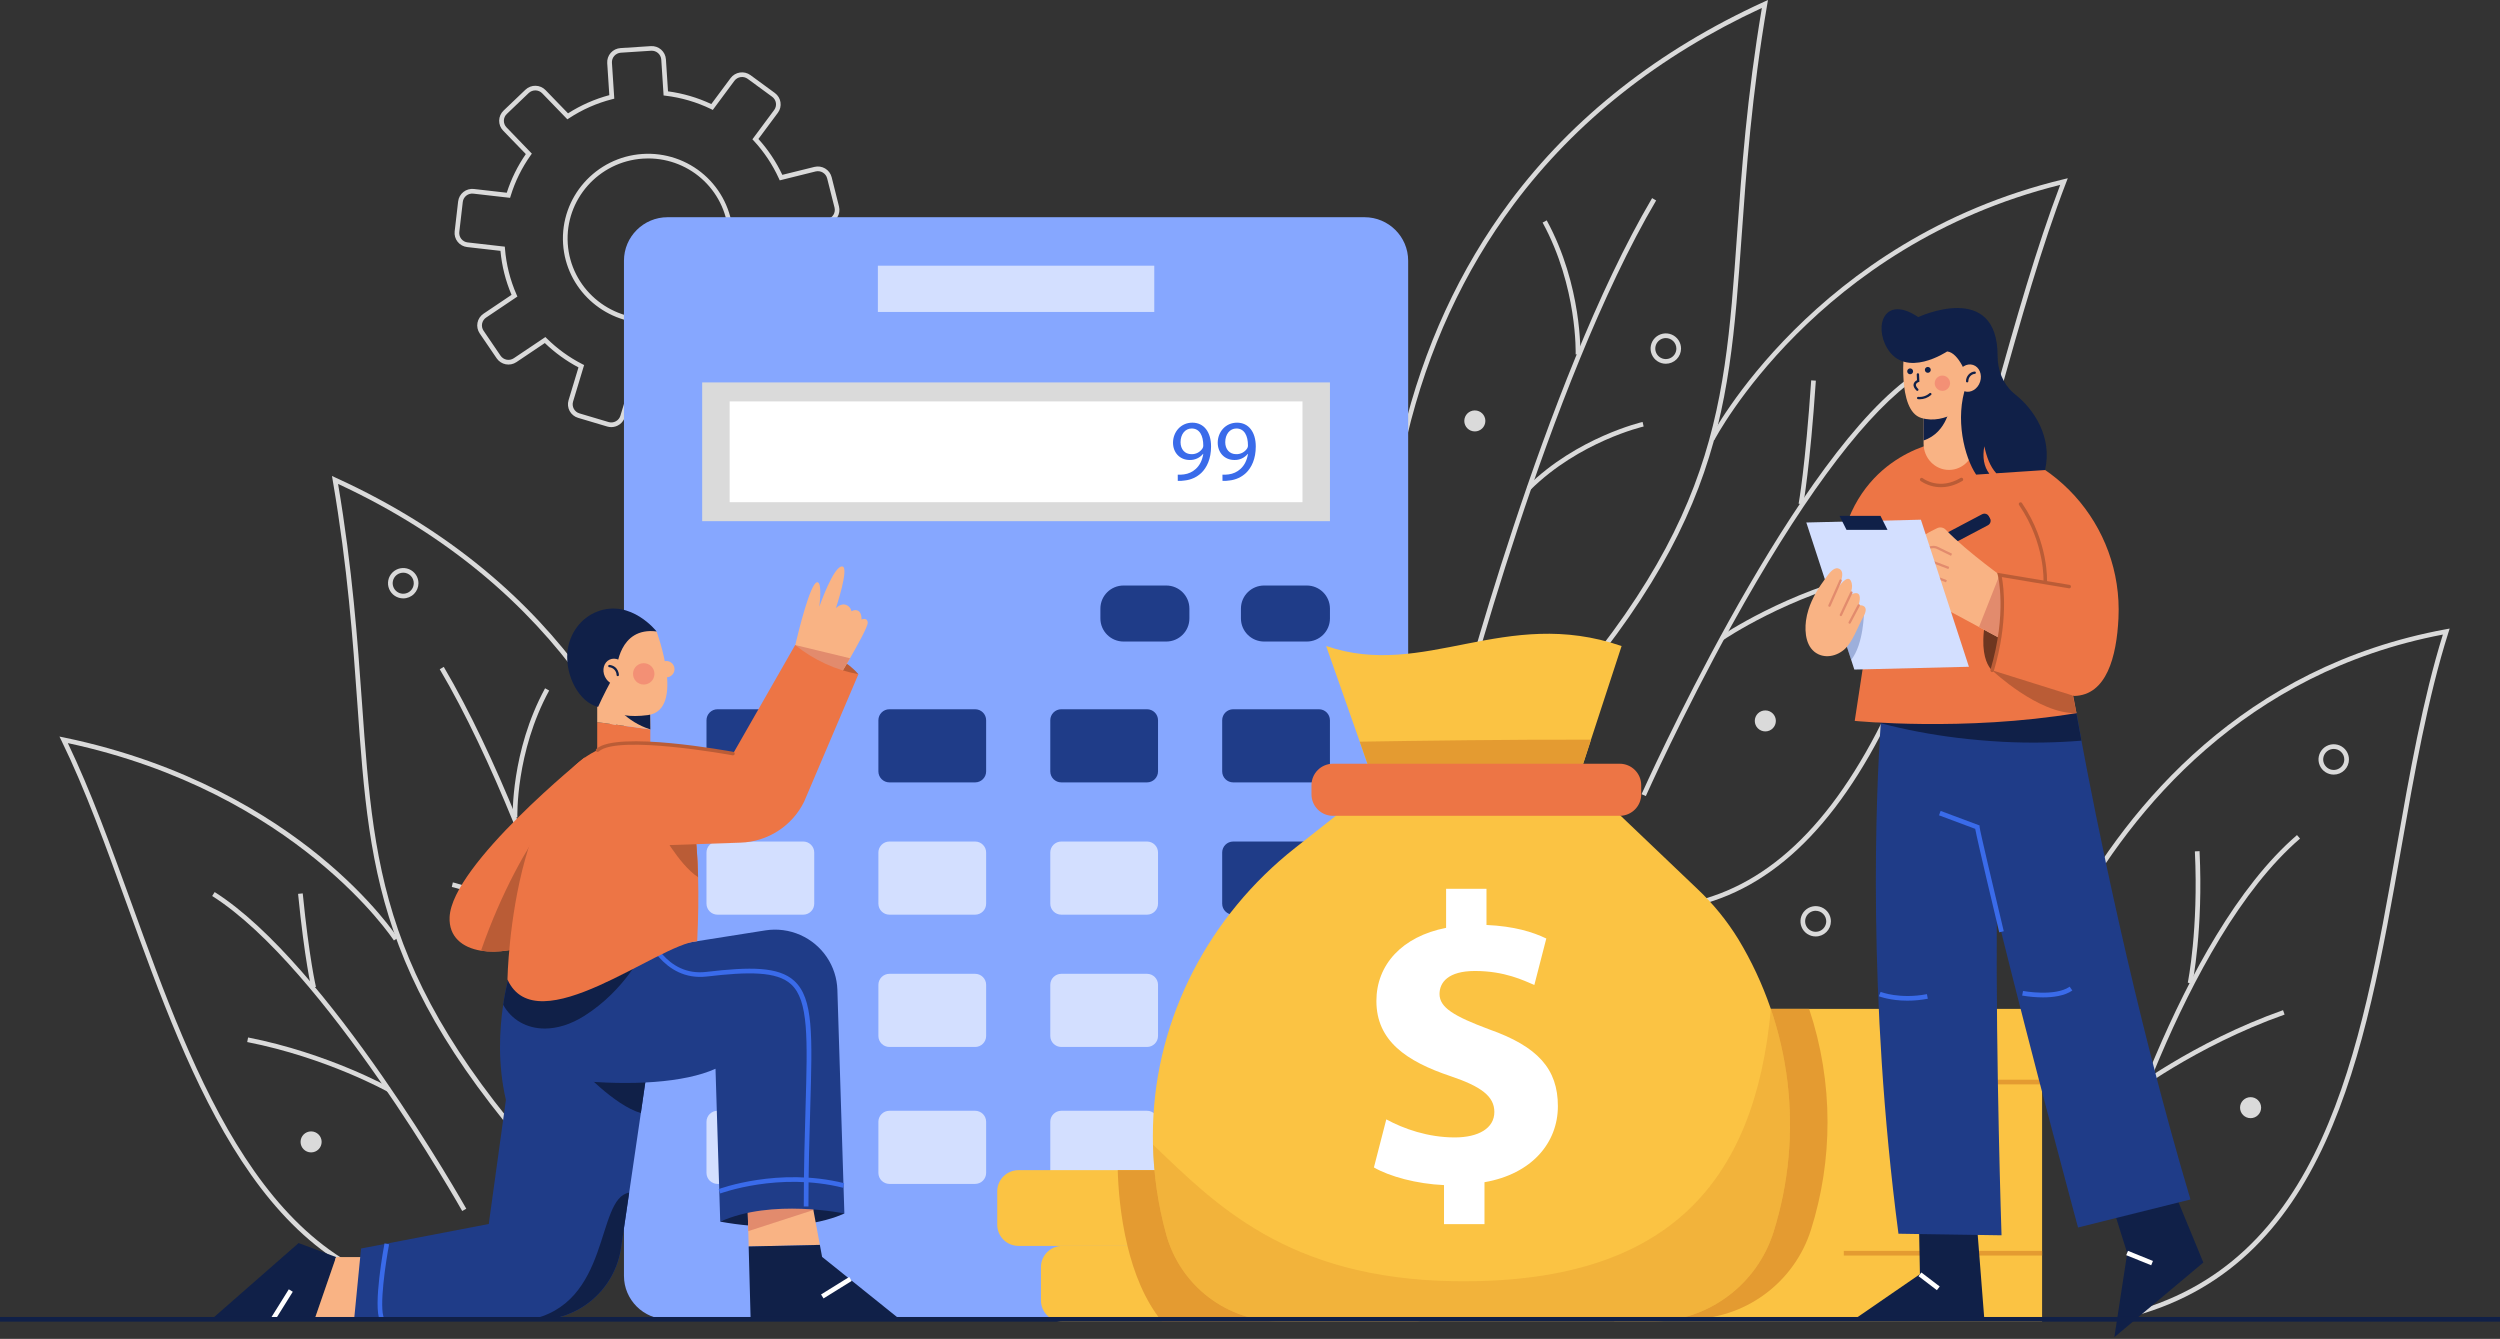 <?xml version="1.0" encoding="UTF-8"?>
<svg xmlns="http://www.w3.org/2000/svg" width="450" height="241" viewBox="0 0 450 241" fill="none">
  <rect x="0" y="0" width="450" height="241" fill="#333333" stroke="none"/>
  <g clip-path="url(#clip0_146_6415)">
    <path d="M270.232 138.261L269.63 137.675C308.744 97.601 310.298 75.684 312.651 42.507C313.485 30.753 314.428 17.468 317.136 1.428C298.611 10.006 283.598 21.892 272.496 36.76C263.499 48.81 257.034 62.838 253.29 78.456C246.901 105.072 250.676 127.369 250.714 127.591L249.884 127.736C249.844 127.512 246.042 105.07 252.461 78.292C256.234 62.557 262.742 48.419 271.809 36.274C283.14 21.092 298.517 8.999 317.511 0.33L318.236 0L318.102 0.783C315.297 17.144 314.339 30.646 313.492 42.56C311.127 75.927 309.571 97.967 270.232 138.261Z" fill="#DADADA"></path>
    <path d="M262.868 129.654L262.05 129.444C262.21 128.844 277.783 68.924 297.379 35.66L298.107 36.086C278.562 69.248 263.016 129.054 262.868 129.654Z" fill="#DADADA"></path>
    <path d="M284.461 63.819L283.618 63.789C283.618 63.669 283.975 51.641 277.669 40.064L278.411 39.664C284.83 51.45 284.466 63.697 284.461 63.819Z" fill="#DADADA"></path>
    <path d="M275.472 88.182L274.877 87.587C283.84 78.718 295.551 75.977 295.667 75.951L295.855 76.771C295.74 76.796 284.257 79.489 275.472 88.182Z" fill="#DADADA"></path>
    <path d="M299.987 163.942L299.904 163.105C315.155 161.599 327.527 151.414 337.726 131.971C346.762 114.743 352.967 92.736 358.97 71.44C362.861 57.639 366.543 44.585 370.839 33.28C326.947 44.212 308.754 78.885 308.573 79.236L307.823 78.855C308.006 78.497 326.574 43.079 371.422 32.273L372.201 32.084L371.915 32.832C367.509 44.269 363.757 57.579 359.784 71.668C353.77 92.998 347.551 115.054 338.475 132.36C328.131 152.071 315.544 162.403 299.987 163.942Z" fill="#DADADA"></path>
    <path d="M296.25 143.292L295.48 142.952C295.736 142.376 321.375 85.159 342.912 68.523L343.429 69.187C334.596 76.011 323.646 90.98 311.752 112.476C302.751 128.745 296.314 143.154 296.25 143.292Z" fill="#DADADA"></path>
    <path d="M324.582 90.819L323.753 90.66C323.766 90.595 324.955 84.117 326.015 68.463L326.855 68.519C325.792 84.238 324.595 90.754 324.582 90.819Z" fill="#DADADA"></path>
    <path d="M310.209 115.19L309.731 114.497C309.847 114.418 321.56 106.458 336.935 102.965L337.122 103.784C321.901 107.243 310.322 115.11 310.209 115.19Z" fill="#DADADA"></path>
    <path d="M105.989 218.859C68.112 180.051 66.606 158.826 64.328 126.697C63.513 115.218 62.59 102.209 59.889 86.462L59.755 85.678L60.48 86.01C101.923 104.912 117.421 137.277 123.131 161.093C129.312 186.885 125.651 208.499 125.614 208.715L124.782 208.57C124.82 208.356 128.448 186.886 122.304 161.258C116.667 137.774 101.423 105.913 60.855 87.107C63.459 102.541 64.361 115.331 65.168 126.638C67.434 158.583 68.931 179.692 106.595 218.273L105.989 218.859Z" fill="#DADADA"></path>
    <path d="M113.086 210.563C112.936 209.985 97.964 152.394 79.152 120.463L79.879 120.037C98.751 152.072 113.754 209.776 113.902 210.355L113.086 210.563Z" fill="#DADADA"></path>
    <path d="M92.284 147.162C92.284 147.043 91.929 135.248 98.112 123.893L98.853 124.293C92.785 135.438 93.123 147.008 93.126 147.132L92.284 147.162Z" fill="#DADADA"></path>
    <path d="M100.946 170.636C92.489 162.266 81.434 159.675 81.325 159.648L81.513 158.83C81.624 158.855 92.906 161.494 101.541 170.038L100.946 170.636Z" fill="#DADADA"></path>
    <path d="M79.955 233.598C47.413 230.58 34.385 194.632 22.891 162.912C19.005 152.191 15.336 142.065 11.078 133.349L10.704 132.58L11.544 132.753C33.528 137.312 48.683 146.87 57.52 154.085C67.111 161.911 71.565 168.765 71.609 168.834L70.898 169.286C70.726 169.024 53.326 142.586 12.211 133.76C16.329 142.338 19.906 152.206 23.688 162.634C35.09 194.111 48.023 229.795 80.04 232.763L79.955 233.598Z" fill="#DADADA"></path>
    <path d="M83.197 217.981C82.95 217.542 58.37 174.041 38.19 161.282L38.641 160.572C59.001 173.439 83.685 217.121 83.932 217.569L83.197 217.981Z" fill="#DADADA"></path>
    <path d="M56.045 177.837C56.034 177.788 54.833 172.826 53.654 160.893L54.493 160.811C55.671 172.67 56.86 177.589 56.871 177.637L56.045 177.837Z" fill="#DADADA"></path>
    <path d="M69.824 196.537C69.714 196.477 58.776 190.371 44.497 187.569L44.657 186.744C59.074 189.573 70.124 195.744 70.234 195.798L69.824 196.537Z" fill="#DADADA"></path>
    <path d="M382.508 237.328L382.309 236.512C418.138 227.792 424.895 189.438 431.427 152.345C433.721 139.32 436.091 125.872 439.716 114.222C404.049 121.032 383.845 145.574 373.158 165.031C361.485 186.281 358.324 206.226 358.294 206.424L357.462 206.297C357.492 206.097 360.669 186.029 372.405 164.651C383.244 144.9 403.823 119.954 440.253 113.266L440.941 113.141L440.729 113.806C437.004 125.55 434.593 139.244 432.259 152.485C425.677 189.844 418.874 228.472 382.508 237.328Z" fill="#DADADA"></path>
    <path d="M379.441 216.297L378.628 216.073C378.759 215.596 391.97 168.795 413.457 150.311L414.007 150.946C392.714 169.264 379.572 215.83 379.441 216.297Z" fill="#DADADA"></path>
    <path d="M394.627 177.051L393.802 176.881C393.821 176.788 395.749 167.249 395.077 153.248L395.92 153.207C396.602 167.324 394.646 176.956 394.627 177.051Z" fill="#DADADA"></path>
    <path d="M383.265 197.426L382.747 196.762C382.864 196.671 394.654 187.598 410.945 181.83L411.227 182.624C395.064 188.346 383.382 197.335 383.265 197.426Z" fill="#DADADA"></path>
    <path d="M299.848 65.474C299.306 65.474 298.775 65.314 298.324 65.014C297.873 64.714 297.521 64.287 297.314 63.788C297.106 63.289 297.052 62.739 297.157 62.209C297.263 61.679 297.524 61.192 297.908 60.81C298.291 60.428 298.78 60.168 299.312 60.062C299.844 59.957 300.395 60.011 300.896 60.218C301.397 60.425 301.825 60.776 302.127 61.225C302.428 61.675 302.588 62.203 302.588 62.743C302.587 63.467 302.298 64.161 301.784 64.673C301.27 65.185 300.574 65.473 299.848 65.474ZM299.848 60.853C299.473 60.853 299.106 60.964 298.794 61.172C298.482 61.38 298.239 61.675 298.096 62.02C297.952 62.365 297.914 62.746 297.988 63.112C298.061 63.479 298.241 63.816 298.507 64.08C298.772 64.344 299.11 64.525 299.478 64.597C299.846 64.67 300.227 64.633 300.574 64.49C300.92 64.347 301.217 64.105 301.425 63.794C301.634 63.483 301.745 63.117 301.745 62.743C301.744 62.242 301.544 61.761 301.189 61.407C300.833 61.052 300.351 60.852 299.848 60.852V60.853Z" fill="#DADADA"></path>
    <path d="M72.582 107.71C72.039 107.71 71.509 107.55 71.058 107.25C70.607 106.949 70.256 106.523 70.048 106.023C69.841 105.524 69.787 104.974 69.893 104.444C69.999 103.914 70.26 103.428 70.643 103.046C71.027 102.663 71.516 102.403 72.048 102.298C72.579 102.193 73.131 102.247 73.632 102.454C74.133 102.661 74.561 103.012 74.862 103.461C75.163 103.911 75.323 104.439 75.323 104.98C75.322 105.704 75.033 106.398 74.519 106.91C74.005 107.422 73.308 107.71 72.582 107.71ZM72.582 103.088C72.206 103.087 71.839 103.198 71.526 103.406C71.214 103.613 70.97 103.909 70.826 104.255C70.683 104.6 70.645 104.981 70.718 105.348C70.791 105.715 70.972 106.052 71.237 106.317C71.502 106.582 71.841 106.762 72.209 106.835C72.577 106.908 72.959 106.871 73.306 106.728C73.653 106.584 73.95 106.342 74.158 106.031C74.367 105.72 74.478 105.354 74.478 104.98C74.479 104.731 74.43 104.484 74.335 104.254C74.24 104.024 74.101 103.815 73.925 103.639C73.749 103.462 73.539 103.323 73.309 103.227C73.078 103.131 72.831 103.082 72.582 103.081V103.088Z" fill="#DADADA"></path>
    <path d="M326.823 168.562C326.281 168.562 325.751 168.402 325.3 168.102C324.85 167.802 324.499 167.376 324.291 166.877C324.084 166.378 324.03 165.829 324.135 165.299C324.241 164.769 324.502 164.283 324.885 163.901C325.269 163.519 325.757 163.259 326.288 163.154C326.82 163.048 327.371 163.103 327.871 163.309C328.372 163.516 328.8 163.866 329.101 164.315C329.402 164.764 329.563 165.292 329.563 165.832C329.562 166.556 329.273 167.25 328.759 167.762C328.246 168.274 327.549 168.562 326.823 168.562ZM326.823 163.94C326.447 163.94 326.08 164.051 325.768 164.259C325.456 164.467 325.213 164.762 325.069 165.108C324.925 165.454 324.888 165.834 324.961 166.201C325.034 166.568 325.215 166.905 325.48 167.17C325.746 167.434 326.084 167.614 326.452 167.687C326.821 167.76 327.202 167.723 327.549 167.58C327.896 167.437 328.193 167.194 328.401 166.883C328.61 166.572 328.721 166.206 328.721 165.832C328.72 165.331 328.52 164.85 328.164 164.496C327.808 164.141 327.326 163.942 326.823 163.942V163.94Z" fill="#DADADA"></path>
    <path d="M420.073 139.429C419.531 139.429 419.001 139.269 418.55 138.969C418.098 138.669 417.747 138.243 417.539 137.743C417.331 137.244 417.277 136.695 417.383 136.164C417.488 135.634 417.75 135.147 418.133 134.765C418.517 134.383 419.005 134.123 419.537 134.017C420.069 133.912 420.621 133.966 421.122 134.173C421.623 134.38 422.051 134.731 422.352 135.18C422.653 135.63 422.814 136.158 422.813 136.699C422.812 137.423 422.524 138.117 422.01 138.628C421.496 139.14 420.8 139.428 420.073 139.429ZM420.073 134.807C419.698 134.807 419.331 134.918 419.019 135.126C418.706 135.333 418.463 135.629 418.319 135.975C418.176 136.32 418.138 136.701 418.211 137.068C418.285 137.435 418.465 137.772 418.731 138.036C418.996 138.301 419.335 138.481 419.703 138.554C420.071 138.627 420.453 138.59 420.8 138.446C421.147 138.303 421.443 138.061 421.652 137.75C421.86 137.439 421.972 137.073 421.972 136.699C421.971 136.197 421.771 135.716 421.415 135.361C421.059 135.007 420.577 134.807 420.073 134.807Z" fill="#DADADA"></path>
    <path d="M317.758 131.656C318.805 131.656 319.655 130.809 319.655 129.765C319.655 128.721 318.805 127.875 317.758 127.875C316.71 127.875 315.861 128.721 315.861 129.765C315.861 130.809 316.71 131.656 317.758 131.656Z" fill="#DADADA"></path>
    <path d="M405.106 201.269C406.153 201.269 407.003 200.423 407.003 199.379C407.003 198.335 406.153 197.488 405.106 197.488C404.058 197.488 403.209 198.335 403.209 199.379C403.209 200.423 404.058 201.269 405.106 201.269Z" fill="#DADADA"></path>
    <path d="M267.366 75.769C267.368 74.725 266.52 73.878 265.472 73.876C264.425 73.875 263.574 74.72 263.573 75.764C263.571 76.808 264.419 77.656 265.467 77.657C266.514 77.658 267.365 76.813 267.366 75.769Z" fill="#DADADA"></path>
    <path d="M55.998 207.433C57.045 207.433 57.895 206.587 57.895 205.543C57.895 204.499 57.045 203.652 55.998 203.652C54.95 203.652 54.101 204.499 54.101 205.543C54.101 206.587 54.95 207.433 55.998 207.433Z" fill="#DADADA"></path>
    <path d="M110.029 76.881C109.781 76.881 109.534 76.844 109.297 76.773L104.051 75.211C103.73 75.116 103.431 74.958 103.171 74.747C102.911 74.537 102.696 74.277 102.536 73.983C102.377 73.689 102.278 73.367 102.244 73.035C102.21 72.703 102.242 72.367 102.338 72.047L104.126 66.133C101.911 64.961 99.872 63.485 98.069 61.748L92.951 65.186C92.389 65.562 91.701 65.702 91.037 65.574C90.372 65.446 89.785 65.062 89.404 64.505L86.337 60.002C86.15 59.725 86.019 59.414 85.952 59.087C85.885 58.76 85.883 58.423 85.946 58.096C86.01 57.768 86.138 57.456 86.323 57.177C86.507 56.899 86.745 56.659 87.023 56.472L92.076 53.073C91.004 50.552 90.331 47.881 90.082 45.154L84.085 44.471C83.752 44.434 83.43 44.331 83.136 44.169C82.843 44.008 82.585 43.79 82.376 43.528C82.167 43.267 82.012 42.967 81.92 42.646C81.827 42.325 81.799 41.989 81.838 41.657L82.464 36.256C82.503 35.923 82.607 35.602 82.77 35.309C82.933 35.016 83.153 34.759 83.416 34.551C83.68 34.343 83.981 34.188 84.305 34.097C84.628 34.005 84.966 33.978 85.3 34.016L91.218 34.693C92.011 32.218 93.167 29.872 94.648 27.734L90.56 23.51C90.328 23.269 90.145 22.985 90.023 22.675C89.901 22.364 89.842 22.032 89.848 21.698C89.855 21.364 89.927 21.035 90.062 20.729C90.196 20.423 90.39 20.147 90.632 19.915L94.58 16.144C95.07 15.678 95.725 15.423 96.402 15.437C97.079 15.45 97.724 15.729 98.195 16.214L102.245 20.401C104.539 18.936 107.045 17.831 109.676 17.126L109.3 11.357C109.279 11.023 109.323 10.688 109.432 10.371C109.54 10.055 109.711 9.763 109.933 9.512C110.155 9.261 110.425 9.056 110.726 8.909C111.028 8.763 111.356 8.677 111.691 8.656L117.155 8.302C117.83 8.259 118.494 8.484 119.002 8.928C119.51 9.373 119.821 10 119.865 10.672L120.243 16.442C122.942 16.801 125.57 17.573 128.034 18.73L131.507 14.056C131.91 13.514 132.511 13.154 133.18 13.053C133.849 12.951 134.53 13.118 135.076 13.515L139.482 16.743C139.752 16.941 139.979 17.191 140.153 17.476C140.326 17.762 140.44 18.079 140.49 18.41C140.54 18.74 140.525 19.076 140.444 19.4C140.364 19.724 140.22 20.03 140.021 20.298L136.514 25.014C138.259 26.945 139.709 29.12 140.818 31.471L146.599 30.042C147.255 29.88 147.949 29.983 148.529 30.328C149.11 30.674 149.529 31.235 149.696 31.888L151.021 37.166C151.102 37.49 151.118 37.827 151.068 38.158C151.018 38.488 150.904 38.805 150.731 39.092C150.558 39.378 150.33 39.627 150.06 39.826C149.791 40.024 149.484 40.167 149.159 40.248L143.303 41.701C143.41 44.438 143.087 47.174 142.346 49.812L147.801 52.528C148.1 52.678 148.368 52.884 148.587 53.137C148.806 53.389 148.974 53.682 149.079 53.999C149.185 54.316 149.227 54.651 149.203 54.983C149.179 55.317 149.089 55.642 148.939 55.94L146.486 60.802C146.18 61.404 145.647 61.861 145.004 62.074C144.361 62.286 143.66 62.236 143.054 61.935L137.534 59.185C135.974 61.142 134.144 62.869 132.099 64.316L134.639 69.95C134.776 70.255 134.852 70.584 134.861 70.918C134.871 71.252 134.814 71.584 134.694 71.896C134.575 72.208 134.395 72.494 134.164 72.736C133.934 72.979 133.658 73.174 133.352 73.31L128.356 75.534C127.739 75.809 127.037 75.83 126.405 75.591C125.772 75.353 125.259 74.876 124.978 74.263L122.428 68.6C119.751 69.19 116.998 69.368 114.267 69.129L112.48 75.068C112.32 75.592 111.996 76.052 111.555 76.378C111.113 76.704 110.578 76.88 110.029 76.881ZM98.169 60.666L98.415 60.909C100.299 62.774 102.46 64.338 104.823 65.547L105.141 65.706L103.152 72.288C103.088 72.503 103.066 72.728 103.089 72.95C103.112 73.172 103.179 73.388 103.285 73.585C103.392 73.782 103.536 73.956 103.71 74.097C103.884 74.238 104.085 74.344 104.3 74.407L109.546 75.969C109.979 76.097 110.446 76.049 110.844 75.835C111.242 75.622 111.54 75.261 111.672 74.83L113.672 68.221L114.018 68.255C115.448 68.398 116.888 68.424 118.322 68.332C119.757 68.238 121.183 68.025 122.583 67.696L122.922 67.617L125.761 73.91C125.949 74.322 126.292 74.642 126.716 74.802C127.14 74.962 127.61 74.949 128.024 74.765L133.02 72.541C133.225 72.45 133.41 72.32 133.565 72.158C133.719 71.996 133.84 71.805 133.921 71.596C134.001 71.387 134.039 71.165 134.033 70.941C134.026 70.718 133.976 70.497 133.884 70.293L131.055 64.028L131.343 63.83C133.528 62.325 135.468 60.495 137.094 58.402L137.306 58.129L143.445 61.187C143.851 61.389 144.321 61.422 144.752 61.28C145.183 61.138 145.54 60.831 145.745 60.428L148.198 55.565C148.299 55.366 148.359 55.148 148.375 54.925C148.392 54.703 148.364 54.479 148.293 54.267C148.222 54.055 148.11 53.859 147.963 53.69C147.816 53.522 147.637 53.384 147.436 53.284L141.353 50.253L141.452 49.917C142.266 47.155 142.604 44.275 142.45 41.401L142.432 41.056L148.968 39.436C149.186 39.382 149.391 39.286 149.572 39.153C149.752 39.02 149.905 38.853 150.021 38.661C150.137 38.469 150.214 38.257 150.247 38.035C150.281 37.814 150.27 37.588 150.216 37.371L148.885 32.1C148.773 31.663 148.493 31.288 148.105 31.056C147.717 30.823 147.252 30.754 146.813 30.861L140.352 32.466L140.207 32.148C139.07 29.648 137.538 27.345 135.669 25.329L135.432 25.073L139.348 19.801C139.482 19.621 139.58 19.417 139.634 19.2C139.689 18.982 139.7 18.756 139.666 18.535C139.633 18.313 139.555 18.101 139.439 17.909C139.323 17.717 139.169 17.551 138.988 17.418L134.58 14.189C134.215 13.923 133.759 13.811 133.311 13.879C132.863 13.946 132.46 14.186 132.19 14.548L128.302 19.79L127.983 19.631C125.407 18.381 122.639 17.569 119.795 17.228L119.447 17.186L119.027 10.721C118.995 10.271 118.786 9.85 118.444 9.553C118.103 9.255 117.657 9.104 117.205 9.133L111.742 9.487C111.291 9.518 110.87 9.726 110.571 10.065C110.273 10.404 110.121 10.846 110.148 11.296L110.571 17.762L110.231 17.847C107.453 18.552 104.813 19.715 102.421 21.288L102.127 21.48L97.592 16.793C97.276 16.468 96.844 16.28 96.39 16.272C95.936 16.263 95.496 16.434 95.168 16.746L91.221 20.517C91.059 20.672 90.929 20.857 90.839 21.061C90.749 21.266 90.7 21.486 90.696 21.71C90.691 21.933 90.731 22.155 90.812 22.363C90.894 22.571 91.016 22.761 91.172 22.922L95.734 27.653L95.531 27.937C93.939 30.175 92.719 32.653 91.916 35.277L91.814 35.611L85.199 34.856C84.976 34.83 84.749 34.847 84.533 34.908C84.316 34.969 84.114 35.072 83.938 35.211C83.761 35.35 83.614 35.523 83.505 35.718C83.395 35.914 83.326 36.13 83.301 36.353L82.674 41.754C82.649 41.976 82.668 42.201 82.73 42.416C82.792 42.632 82.896 42.832 83.037 43.007C83.177 43.182 83.35 43.328 83.547 43.436C83.744 43.544 83.961 43.612 84.184 43.636L90.868 44.398L90.894 44.743C91.121 47.613 91.83 50.424 92.992 53.059L93.134 53.376L87.499 57.166C87.313 57.291 87.154 57.451 87.03 57.638C86.906 57.824 86.82 58.033 86.778 58.252C86.735 58.472 86.736 58.697 86.781 58.916C86.826 59.136 86.914 59.343 87.04 59.528L90.102 64.028C90.358 64.402 90.752 64.66 91.198 64.745C91.644 64.83 92.106 64.736 92.482 64.483L98.169 60.666ZM116.647 58.162C108.64 58.162 101.882 51.967 101.356 43.914C100.809 35.528 107.23 28.261 115.668 27.712C117.672 27.581 119.682 27.846 121.584 28.49C123.486 29.134 125.241 30.145 126.751 31.465C128.26 32.785 129.494 34.389 130.382 36.184C131.269 37.98 131.794 39.932 131.924 41.929C132.055 43.926 131.789 45.93 131.143 47.825C130.497 49.72 129.482 51.469 128.157 52.974C126.833 54.478 125.224 55.707 123.422 56.592C121.62 57.477 119.661 57.999 117.657 58.129C117.318 58.151 116.98 58.162 116.647 58.162ZM116.69 28.52C116.371 28.52 116.049 28.531 115.724 28.552C107.754 29.07 101.681 35.937 102.197 43.86C102.714 51.783 109.632 57.806 117.602 57.29C121.348 57.055 124.855 55.376 127.38 52.609C129.906 49.842 131.252 46.204 131.134 42.465C131.015 38.726 129.441 35.18 126.745 32.578C124.05 29.975 120.443 28.52 116.69 28.52Z" fill="#DADADA"></path>
    <path d="M245.61 39.098H120.173C115.832 39.098 112.313 42.605 112.313 46.93V229.644C112.313 233.97 115.832 237.477 120.173 237.477H245.61C249.951 237.477 253.47 233.97 253.47 229.644V46.93C253.47 42.605 249.951 39.098 245.61 39.098Z" fill="#86A7FF"></path>
    <path d="M207.769 47.826H158.017V56.15H207.769V47.826Z" fill="#D3DFFF"></path>
    <path d="M239.39 68.836H126.394V93.81H239.39V68.836Z" fill="#DADADA"></path>
    <path d="M234.446 72.252H131.338V90.394H234.446V72.252Z" fill="white"></path>
    <path d="M209.919 105.393H202.243C199.938 105.393 198.07 107.254 198.07 109.551V111.319C198.07 113.616 199.938 115.478 202.243 115.478H209.919C212.224 115.478 214.092 113.616 214.092 111.319V109.551C214.092 107.254 212.224 105.393 209.919 105.393Z" fill="#1F3C88"></path>
    <path d="M235.217 105.393H227.541C225.236 105.393 223.368 107.254 223.368 109.551V111.319C223.368 113.616 225.236 115.478 227.541 115.478H235.217C237.522 115.478 239.39 113.616 239.39 111.319V109.551C239.39 107.254 237.522 105.393 235.217 105.393Z" fill="#1F3C88"></path>
    <path d="M237.4 127.664H221.981C220.883 127.664 219.993 128.551 219.993 129.645V138.85C219.993 139.944 220.883 140.831 221.981 140.831H237.4C238.497 140.831 239.387 139.944 239.387 138.85V129.645C239.387 128.551 238.497 127.664 237.4 127.664Z" fill="#1F3C88"></path>
    <path d="M206.457 127.664H191.039C189.941 127.664 189.051 128.551 189.051 129.645V138.85C189.051 139.944 189.941 140.831 191.039 140.831H206.457C207.555 140.831 208.445 139.944 208.445 138.85V129.645C208.445 128.551 207.555 127.664 206.457 127.664Z" fill="#1F3C88"></path>
    <path d="M175.517 127.664H160.098C159.001 127.664 158.111 128.551 158.111 129.645V138.85C158.111 139.944 159.001 140.831 160.098 140.831H175.517C176.615 140.831 177.504 139.944 177.504 138.85V129.645C177.504 128.551 176.615 127.664 175.517 127.664Z" fill="#1F3C88"></path>
    <path d="M144.575 127.664H129.156C128.058 127.664 127.168 128.551 127.168 129.645V138.85C127.168 139.944 128.058 140.831 129.156 140.831H144.575C145.672 140.831 146.562 139.944 146.562 138.85V129.645C146.562 128.551 145.672 127.664 144.575 127.664Z" fill="#1F3C88"></path>
    <path d="M237.4 151.475H221.981C220.883 151.475 219.993 152.361 219.993 153.455V162.661C219.993 163.755 220.883 164.641 221.981 164.641H237.4C238.497 164.641 239.387 163.755 239.387 162.661V153.455C239.387 152.361 238.497 151.475 237.4 151.475Z" fill="#1F3C88"></path>
    <path d="M206.457 151.475H191.039C189.941 151.475 189.051 152.361 189.051 153.455V162.661C189.051 163.755 189.941 164.641 191.039 164.641H206.457C207.555 164.641 208.445 163.755 208.445 162.661V153.455C208.445 152.361 207.555 151.475 206.457 151.475Z" fill="#D3DFFF"></path>
    <path d="M175.517 151.475H160.098C159.001 151.475 158.111 152.361 158.111 153.455V162.661C158.111 163.755 159.001 164.641 160.098 164.641H175.517C176.615 164.641 177.504 163.755 177.504 162.661V153.455C177.504 152.361 176.615 151.475 175.517 151.475Z" fill="#D3DFFF"></path>
    <path d="M144.575 151.475H129.156C128.058 151.475 127.168 152.361 127.168 153.455V162.661C127.168 163.755 128.058 164.641 129.156 164.641H144.575C145.672 164.641 146.562 163.755 146.562 162.661V153.455C146.562 152.361 145.672 151.475 144.575 151.475Z" fill="#D3DFFF"></path>
    <path d="M237.4 175.287H221.981C220.883 175.287 219.993 176.174 219.993 177.268V186.473C219.993 187.567 220.883 188.454 221.981 188.454H237.4C238.497 188.454 239.387 187.567 239.387 186.473V177.268C239.387 176.174 238.497 175.287 237.4 175.287Z" fill="#1F3C88"></path>
    <path d="M206.457 175.287H191.039C189.941 175.287 189.051 176.174 189.051 177.268V186.473C189.051 187.567 189.941 188.454 191.039 188.454H206.457C207.555 188.454 208.445 187.567 208.445 186.473V177.268C208.445 176.174 207.555 175.287 206.457 175.287Z" fill="#D3DFFF"></path>
    <path d="M175.517 175.287H160.098C159.001 175.287 158.111 176.174 158.111 177.268V186.473C158.111 187.567 159.001 188.454 160.098 188.454H175.517C176.615 188.454 177.504 187.567 177.504 186.473V177.268C177.504 176.174 176.615 175.287 175.517 175.287Z" fill="#D3DFFF"></path>
    <path d="M144.575 175.287H129.156C128.058 175.287 127.168 176.174 127.168 177.268V186.473C127.168 187.567 128.058 188.454 129.156 188.454H144.575C145.672 188.454 146.562 187.567 146.562 186.473V177.268C146.562 176.174 145.672 175.287 144.575 175.287Z" fill="#D3DFFF"></path>
    <path d="M237.4 199.938H221.981C220.883 199.938 219.993 200.824 219.993 201.918V211.123C219.993 212.217 220.883 213.104 221.981 213.104H237.4C238.497 213.104 239.387 212.217 239.387 211.123V201.918C239.387 200.824 238.497 199.938 237.4 199.938Z" fill="#FBC343"></path>
    <path d="M206.457 199.938H191.039C189.941 199.938 189.051 200.824 189.051 201.918V211.123C189.051 212.217 189.941 213.104 191.039 213.104H206.457C207.555 213.104 208.445 212.217 208.445 211.123V201.918C208.445 200.824 207.555 199.938 206.457 199.938Z" fill="#D3DFFF"></path>
    <path d="M175.517 199.938H160.098C159.001 199.938 158.111 200.824 158.111 201.918V211.123C158.111 212.217 159.001 213.104 160.098 213.104H175.517C176.615 213.104 177.504 212.217 177.504 211.123V201.918C177.504 200.824 176.615 199.938 175.517 199.938Z" fill="#D3DFFF"></path>
    <path d="M144.575 199.938H129.156C128.058 199.938 127.168 200.824 127.168 201.918V211.123C127.168 212.217 128.058 213.104 129.156 213.104H144.575C145.672 213.104 146.562 212.217 146.562 211.123V201.918C146.562 200.824 145.672 199.938 144.575 199.938Z" fill="#D3DFFF"></path>
    <path d="M211.995 85.436C212.367 85.457 212.741 85.441 213.111 85.39C213.907 85.291 214.652 84.947 215.242 84.405C215.914 83.797 216.401 82.906 216.589 81.705H216.542C216.254 82.056 215.888 82.338 215.474 82.527C215.06 82.716 214.607 82.809 214.152 82.798C212.317 82.798 211.142 81.424 211.142 79.689C211.142 77.769 212.537 76.08 214.622 76.08C216.707 76.08 217.99 77.769 217.99 80.361C217.99 82.594 217.239 84.157 216.236 85.126C215.425 85.89 214.385 86.367 213.275 86.484C212.853 86.553 212.426 86.579 212 86.562L211.995 85.436ZM212.499 79.595C212.499 80.866 213.267 81.751 214.458 81.751C214.856 81.764 215.251 81.673 215.603 81.487C215.955 81.301 216.252 81.026 216.464 80.69C216.553 80.538 216.596 80.365 216.589 80.189C216.589 78.455 215.951 77.129 214.505 77.129C213.327 77.127 212.499 78.166 212.499 79.595Z" fill="#3A6BEA"></path>
    <path d="M220.041 85.436C220.414 85.457 220.787 85.441 221.157 85.39C221.953 85.291 222.698 84.947 223.288 84.405C223.962 83.797 224.448 82.906 224.637 81.705H224.59C224.301 82.056 223.936 82.337 223.522 82.527C223.107 82.716 222.655 82.809 222.199 82.798C220.366 82.798 219.19 81.424 219.19 79.689C219.19 77.769 220.586 76.08 222.67 76.08C224.753 76.08 226.039 77.769 226.039 80.361C226.039 82.594 225.287 84.157 224.286 85.126C223.474 85.889 222.434 86.366 221.324 86.484C220.903 86.552 220.476 86.579 220.049 86.562L220.041 85.436ZM220.543 79.594C220.543 80.865 221.312 81.749 222.502 81.749C222.9 81.763 223.295 81.671 223.647 81.485C223.999 81.299 224.295 81.024 224.507 80.688C224.598 80.537 224.641 80.363 224.633 80.188C224.633 78.453 223.996 77.127 222.548 77.127C221.374 77.127 220.543 78.166 220.543 79.595V79.594Z" fill="#3A6BEA"></path>
    <path d="M367.577 181.597H290.563V237.896H367.577V181.597Z" fill="#FBC343"></path>
    <path d="M367.579 194.344H347.06V195.184H367.579V194.344Z" fill="#E49B31"></path>
    <path d="M367.579 225.158H331.882V225.999H367.579V225.158Z" fill="#E49B31"></path>
    <path d="M328.955 201.997C328.956 208.551 327.956 215.066 325.989 221.319C324.518 226.002 321.585 230.094 317.617 232.999C313.649 235.905 308.854 237.471 303.93 237.471H290.565V181.602H325.643C327.837 188.179 328.956 195.066 328.955 201.997Z" fill="#E49B31"></path>
    <path d="M254.689 224.266H191.202C189.087 224.266 187.373 225.974 187.373 228.081V234.081C187.373 236.188 189.087 237.896 191.202 237.896H254.689C256.804 237.896 258.518 236.188 258.518 234.081V228.081C258.518 225.974 256.804 224.266 254.689 224.266Z" fill="#FBC343"></path>
    <path d="M250.652 214.441V220.45C250.652 221.461 250.249 222.431 249.531 223.146C248.814 223.861 247.841 224.263 246.826 224.263H183.329C182.314 224.263 181.341 223.861 180.624 223.146C179.906 222.431 179.503 221.461 179.503 220.45V214.441C179.503 213.43 179.906 212.46 180.624 211.746C181.341 211.031 182.314 210.629 183.329 210.629H246.817C247.832 210.629 248.806 211.031 249.525 211.745C250.244 212.46 250.649 213.429 250.652 214.441Z" fill="#FBC343"></path>
    <path d="M258.52 228.08V234.079C258.52 235.091 258.117 236.06 257.399 236.775C256.682 237.49 255.709 237.892 254.694 237.892H209.164C206.017 234.027 204.095 229.042 202.947 224.261C201.616 218.781 201.271 213.579 201.194 210.621H246.831C247.845 210.624 248.816 211.027 249.533 211.741C250.25 212.455 250.654 213.423 250.657 214.433V220.443C250.657 221.454 250.254 222.423 249.536 223.138C248.819 223.853 247.846 224.255 246.831 224.255H254.699C255.202 224.255 255.7 224.355 256.164 224.548C256.629 224.74 257.05 225.022 257.405 225.378C257.76 225.733 258.041 226.154 258.233 226.618C258.424 227.082 258.521 227.579 258.52 228.08Z" fill="#E49B31"></path>
    <path d="M291.886 116.288L286.76 131.979L286.381 133.139L284.002 140.433L283.985 140.484L276.319 140.316L246.908 139.639L244.757 133.504L244.394 132.478L238.703 116.276C256.36 122.383 270.914 109.063 291.886 116.288Z" fill="#FBC343"></path>
    <path d="M286.381 133.14L284.002 140.432L276.32 140.315L246.908 139.638L244.757 133.503C254.868 133.333 272.272 133.098 286.381 133.14Z" fill="#E49B31"></path>
    <path d="M319.242 221.745C317.771 226.428 314.838 230.52 310.87 233.425C306.902 236.33 302.107 237.897 297.183 237.896H230.564C225.877 237.895 221.319 236.361 217.59 233.53C213.861 230.699 211.168 226.727 209.923 222.223C208.465 216.945 207.662 211.509 207.532 206.037C207.532 205.516 207.516 204.995 207.516 204.474C207.516 203.859 207.516 203.243 207.541 202.628C208.085 183.044 217.687 164.802 233.1 152.641L249.04 140.066L285.502 140.91L305.55 160.027C308.388 162.699 310.859 165.734 312.898 169.053C317.634 176.89 320.648 185.639 321.742 194.722C322.835 203.806 321.982 213.017 319.24 221.748L319.242 221.745Z" fill="#FBC343"></path>
    <path d="M259.922 220.341V213.318C254.947 213.096 250.124 211.765 247.303 210.141L249.534 201.486C252.652 203.184 257.026 204.737 261.857 204.737C266.088 204.737 268.984 203.111 268.984 200.153C268.984 197.341 266.609 195.564 261.114 193.715C253.172 191.053 247.751 187.353 247.751 180.18C247.751 173.667 252.357 168.566 260.298 167.013V159.982H267.568V166.495C272.543 166.717 275.886 167.753 278.334 168.933L276.182 177.295C274.254 176.482 270.839 174.777 265.49 174.777C260.667 174.777 259.114 176.842 259.114 178.922C259.114 181.36 261.712 182.915 268.023 185.275C276.853 188.384 280.419 192.449 280.419 199.111C280.419 205.695 275.741 211.315 267.207 212.797V220.338L259.922 220.341Z" fill="white"></path>
    <path d="M291.537 137.471H239.947C237.804 137.471 236.067 139.202 236.067 141.337V142.983C236.067 145.118 237.804 146.849 239.947 146.849H291.537C293.68 146.849 295.417 145.118 295.417 142.983V141.337C295.417 139.202 293.68 137.471 291.537 137.471Z" fill="#ED7545"></path>
    <path opacity="0.4" d="M319.242 221.744C317.771 226.427 314.838 230.519 310.87 233.424C306.902 236.33 302.107 237.896 297.183 237.896H230.565C225.877 237.895 221.319 236.361 217.59 233.529C213.862 230.698 211.168 226.726 209.923 222.222C208.465 216.945 207.662 211.509 207.532 206.036C218.554 216.509 231.54 230.198 261.897 230.619C299.593 231.14 315.84 213.534 318.757 181.605C323.193 194.594 323.363 208.653 319.242 221.744Z" fill="#E49B31"></path>
    <path d="M60.494 226.271L53.749 223.75L38.078 237.476H56.623L60.494 226.271Z" fill="#102048"></path>
    <path d="M60.494 226.271H75.392L73.705 236.916L56.623 237.476L60.494 226.271Z" fill="#F9B384"></path>
    <path d="M120.292 166.6L119.744 170.323L119.411 172.566L117.05 188.693L116.148 194.854L115.351 200.35L113.251 214.671L111.793 224.604C111.263 228.218 109.446 231.522 106.673 233.911C103.899 236.3 100.356 237.614 96.69 237.613H63.727L63.77 237.194L64.839 226.269L64.999 224.731L87.978 220.318L91.063 197.98C89.546 191.484 89.916 185.231 90.574 180.845C91.13 177.104 91.907 174.726 91.907 174.726L102.161 171.794L120.292 166.6Z" fill="#1F3C88"></path>
    <path d="M113.252 214.67L111.793 224.603C111.264 228.217 109.446 231.521 106.673 233.91C103.899 236.299 100.356 237.613 96.69 237.612H95.004C110.107 234.92 107.155 215.694 113.252 214.67Z" fill="#102048"></path>
    <path d="M51.985 232.074L48.753 237.256L49.469 237.7L52.701 232.518L51.985 232.074Z" fill="white"></path>
    <path d="M117.055 188.693L115.351 200.349C110.604 198.998 104.353 192.234 104.353 192.234L117.055 188.693Z" fill="#102048"></path>
    <path d="M151.98 218.425C151.98 218.425 143.97 222.522 129.634 219.894L141.546 212.016L151.98 218.425Z" fill="#102048"></path>
    <path d="M147.571 224.074L134.762 224.36L134.687 221.604L134.485 214.049L145.869 214.889L146.408 217.804L147.571 224.074Z" fill="#F9B384"></path>
    <path d="M146.408 217.804L134.687 221.604L134.485 214.049L145.869 214.889L146.408 217.804Z" fill="#E28B6D"></path>
    <path d="M162.1 237.582L147.975 226.237L147.574 224.078L134.76 224.361L135.116 237.582H162.1Z" fill="#102048"></path>
    <path d="M152.86 229.853L147.788 233.004L148.235 233.718L153.307 230.567L152.86 229.853Z" fill="white"></path>
    <path d="M91.899 174.726L137.741 167.473C139.885 167.133 142.081 167.42 144.065 168.299C145.996 169.154 147.646 170.536 148.825 172.284C150.004 174.032 150.664 176.077 150.729 178.182L151.987 218.427C151.987 218.427 138.916 215.695 129.641 219.897L128.791 192.375C123.187 194.917 113.479 195.455 103.641 194.475L91.899 174.726Z" fill="#1F3C88"></path>
    <path d="M145.523 217.166H144.68C144.68 210.202 144.849 204.421 144.999 199.321C145.36 186.902 145.56 180.061 142.386 177.165C139.817 174.822 134.682 174.895 127.232 175.773C119.25 176.701 116.074 168.231 116.036 168.149L116.833 167.861C116.951 168.179 119.82 175.82 127.138 174.941C135.023 174.013 140.14 173.977 142.96 176.549C146.419 179.703 146.228 186.268 145.847 199.349C145.692 204.447 145.523 210.214 145.523 217.166Z" fill="#3A6BEA"></path>
    <path d="M129.65 214.828L129.351 214.042C129.457 214.002 140.15 210.038 151.95 212.976L151.744 213.793C140.213 210.916 129.755 214.789 129.65 214.828Z" fill="#3A6BEA"></path>
    <path d="M68.404 237.734C67.09 235.116 69.123 224.271 69.209 223.811L70.037 223.97C69.459 227.027 68.172 235.395 69.158 237.36L68.404 237.734Z" fill="#3A6BEA"></path>
    <path d="M115.73 171.365C115.73 171.365 112.493 178.231 105.189 182.853C102.711 184.416 100.274 185.131 98.09 185.139C94.793 185.148 92.052 183.55 90.568 180.85C91.124 177.109 91.9 174.731 91.9 174.731L102.154 171.799L112.501 171.47L115.73 171.365Z" fill="#102048"></path>
    <path d="M107.499 129.984V139.711H117.056V131.298L107.499 129.984Z" fill="#ED7545"></path>
    <path d="M117.056 125.283H107.499V129.984L117.056 131.297V125.283Z" fill="#F9B384"></path>
    <path d="M110.325 126.613C110.535 126.613 112.63 129.888 117.064 131.297L117 126.194L110.325 126.613Z" fill="#102048"></path>
    <path d="M118.18 113.658C118.18 113.658 123.451 127.805 116.634 128.715C109.817 129.625 108.765 126.543 108.765 126.543L106.659 119.049L111.368 112.746L118.18 113.658Z" fill="#F9B384"></path>
    <path d="M121.412 120.478C121.427 119.666 120.778 118.995 119.963 118.98C119.148 118.965 118.475 119.612 118.46 120.424C118.445 121.236 119.094 121.907 119.909 121.922C120.724 121.937 121.397 121.291 121.412 120.478Z" fill="#F9B384"></path>
    <path d="M111.012 120.381C111.012 120.381 111.364 112.818 118.185 113.658C118.185 113.658 113.598 107.781 107.553 110.064C104.483 111.22 102.43 114.14 102.134 117.398C101.745 121.605 104.206 126.404 107.655 127.246C108.56 125.238 109.566 123.276 110.669 121.369L111.012 120.381Z" fill="#102048"></path>
    <path d="M111.791 123.104C112.828 122.618 113.206 121.246 112.637 120.038C112.067 118.831 110.765 118.245 109.729 118.73C108.692 119.216 108.314 120.588 108.883 121.796C109.453 123.004 110.755 123.589 111.791 123.104Z" fill="#F9B384"></path>
    <path opacity="0.4" d="M117.803 121.323C117.819 120.26 116.966 119.386 115.899 119.371C114.832 119.356 113.955 120.205 113.94 121.268C113.925 122.331 114.777 123.206 115.844 123.221C116.911 123.236 117.788 122.387 117.803 121.323Z" fill="#EB5D60"></path>
    <path d="M111.195 121.711C111.14 121.711 111.086 121.688 111.047 121.649C111.008 121.61 110.985 121.557 110.985 121.501C110.975 121.146 110.834 120.806 110.589 120.547C110.343 120.289 110.011 120.129 109.656 120.099C109.6 120.09 109.55 120.061 109.517 120.016C109.483 119.972 109.468 119.916 109.475 119.86C109.485 119.806 109.514 119.757 109.558 119.724C109.603 119.69 109.658 119.675 109.713 119.681C111.387 119.914 111.406 121.485 111.406 121.5C111.406 121.556 111.384 121.609 111.344 121.649C111.305 121.688 111.251 121.711 111.195 121.711Z" fill="#102048"></path>
    <path d="M143.127 116.109C143.127 116.109 150.498 116.669 154.512 121.361L145.383 123.596L143.127 116.109Z" fill="#BA5C36"></path>
    <path d="M156.19 112.082C156.224 112.756 154.368 116.109 153.002 118.487C152.205 119.856 151.577 120.898 151.577 120.898L146.661 122.328L143.155 117.059L142.986 116.798C142.986 116.798 143.037 116.571 143.129 116.163V116.153C143.139 116.153 143.139 116.129 143.147 116.104C143.736 113.607 145.828 105.102 147.034 104.816C148.096 104.573 147.473 109.229 147.473 109.229C147.473 109.229 150.095 101.657 151.647 101.968C152.886 102.211 150.458 109.472 150.458 109.472C150.458 109.472 151.327 108.565 152.211 108.851C152.478 108.936 152.716 109.091 152.902 109.299C153.087 109.508 153.213 109.762 153.265 110.036C153.265 110.036 153.89 109.599 154.513 109.969C155.136 110.34 155.077 111.523 155.077 111.523C155.077 111.523 156.123 111.032 156.19 112.082Z" fill="#F9B384"></path>
    <path d="M105.266 136.302L101.918 149.312L96.741 169.485C93.225 171.041 89.514 171.612 86.572 171.125C83.156 170.562 80.769 168.583 80.93 165.074C81.359 155.607 105.266 136.302 105.266 136.302Z" fill="#ED7545"></path>
    <path d="M104.625 139.99L101.926 149.305L96.749 169.478C93.233 171.033 89.522 171.605 86.58 171.118C94.084 149.654 104.625 139.99 104.625 139.99Z" fill="#BA5C36"></path>
    <path d="M125.495 169.423C118.539 169.9 96.614 187.962 91.344 176.306C91.344 176.306 92.077 132.823 114.6 133.63C116.552 133.703 118.434 134.374 119.99 135.551C121.546 136.729 122.7 138.355 123.295 140.21C123.975 142.443 124.476 144.727 124.795 147.04C125.3 150.639 125.587 154.265 125.656 157.899C125.748 161.254 125.707 165.077 125.495 169.423Z" fill="#ED7545"></path>
    <path d="M125.656 157.892C122.173 155.647 118.539 148.882 118.539 148.882L124.795 147.033C125.3 150.632 125.587 154.258 125.656 157.892Z" fill="#BA5C36"></path>
    <path d="M153.002 118.487C152.205 119.857 151.577 120.899 151.577 120.899L146.661 122.328L143.154 117.059L143.129 116.168V116.109H143.146L153.002 118.487Z" fill="#E28B6D"></path>
    <path d="M114.602 133.63C114.602 133.63 125.418 134.386 131.954 135.647L143.127 116.109C146.54 118.831 150.335 120.581 154.511 121.361L144.732 144.324C143.674 146.464 142.053 148.278 140.042 149.573C138.031 150.868 135.705 151.594 133.312 151.675L116.564 152.247L114.602 133.63Z" fill="#ED7545"></path>
    <path d="M131.954 135.963H131.896C131.691 135.924 111.266 132.192 107.786 135.257C107.755 135.288 107.718 135.313 107.678 135.329C107.637 135.345 107.593 135.353 107.55 135.352C107.506 135.35 107.463 135.34 107.423 135.321C107.384 135.303 107.348 135.276 107.319 135.244C107.29 135.211 107.269 135.172 107.255 135.131C107.242 135.089 107.237 135.045 107.242 135.002C107.246 134.958 107.26 134.916 107.281 134.878C107.303 134.84 107.332 134.807 107.367 134.781C111.076 131.513 131.158 135.179 132.011 135.337C132.085 135.355 132.151 135.399 132.195 135.461C132.239 135.523 132.26 135.598 132.253 135.674C132.246 135.75 132.212 135.821 132.157 135.874C132.102 135.927 132.03 135.958 131.954 135.963Z" fill="#BA5C36"></path>
    <path d="M355.774 219.548L357.18 237.477H333.781L345.585 229.353L345.375 218.148L355.774 219.548Z" fill="#102048"></path>
    <path d="M390.279 211.914L396.602 227.251L380.581 240.697L382.9 225.57L379.738 215.485L390.279 211.914Z" fill="#102048"></path>
    <path d="M361.962 125.42C361.715 126.151 361.518 126.898 361.371 127.655C361.06 129.21 360.789 131.192 360.561 133.532C359.82 141.157 359.507 152.5 359.423 164.544C359.246 191.663 360.276 222.354 360.276 222.354L355.991 222.287L345.45 222.129L341.723 222.068C336.073 179.108 337.684 142.828 338.535 130.196C338.561 129.76 338.594 129.356 338.612 128.978C338.789 126.657 338.907 125.423 338.907 125.423L361.962 125.42Z" fill="#1F3C88"></path>
    <path d="M394.283 215.906L392.142 216.437L380.909 219.235L374.046 220.949C374.046 220.949 365.916 190.888 359.423 164.542C356.303 151.834 353.554 139.994 352.29 132.807C351.851 130.266 351.59 128.312 351.555 127.102L361.37 127.656L373.767 128.361C373.767 128.361 374.07 130.136 374.661 133.32C377.022 146.019 383.944 181.181 394.283 215.906Z" fill="#1F3C88"></path>
    <path d="M374.661 133.32C369.971 133.701 365.26 133.771 360.561 133.53C357.602 133.371 354.822 133.118 352.29 132.807C347.652 132.241 343.057 131.368 338.535 130.194C337.101 129.806 336.304 129.559 336.304 129.559L338.605 128.979L352.806 125.424H361.955C361.709 126.155 361.511 126.902 361.364 127.659L373.76 128.364C373.76 128.364 374.07 130.135 374.661 133.32Z" fill="#102048"></path>
    <path d="M359.861 167.822C359.18 164.972 355.957 151.478 355.538 149.192L349.021 146.757L349.317 145.963L356.33 148.587V148.878C356.378 149.5 358.956 160.429 360.676 167.622L359.861 167.822Z" fill="#3A6BEA"></path>
    <path d="M343.314 180.121C340.247 180.121 338.299 179.361 338.191 179.326L338.51 178.545C338.543 178.559 341.983 179.887 346.846 178.944L347.006 179.77C345.789 180.005 344.553 180.122 343.314 180.121Z" fill="#3A6BEA"></path>
    <path d="M367.727 179.529C366.474 179.525 365.223 179.415 363.988 179.2L364.147 178.374C364.205 178.385 369.908 179.437 372.539 177.604L373.018 178.291C371.618 179.27 369.538 179.529 367.727 179.529Z" fill="#3A6BEA"></path>
    <path d="M345.849 229.046L345.336 229.713L348.639 232.234L349.151 231.567L345.849 229.046Z" fill="white"></path>
    <path d="M383.037 225.151L382.72 225.93L387.217 227.749L387.534 226.971L383.037 225.151Z" fill="white"></path>
    <path d="M349.591 79.481C349.591 79.481 335.115 81.302 331.461 97.544L335.817 116.874L333.851 129.76C333.851 129.76 353.526 131.722 373.765 128.359L367.616 95.514L349.591 79.481Z" fill="#ED7545"></path>
    <path d="M358.586 120.659C358.586 120.659 354.23 117.473 359.922 103.504L363.715 117.265L358.586 120.659Z" fill="#6E3620"></path>
    <path d="M358.024 92.953L358.208 93.3C358.323 93.517 358.347 93.77 358.275 94.004C358.202 94.239 358.04 94.435 357.822 94.55L341.622 103.097L340.569 101.115L356.769 92.567C356.877 92.51 356.995 92.475 357.116 92.464C357.238 92.453 357.36 92.465 357.477 92.501C357.593 92.537 357.701 92.595 357.795 92.673C357.889 92.75 357.967 92.846 358.024 92.953Z" fill="#102048"></path>
    <path d="M362.239 116.108L361.809 115.872L356.219 112.864L346.849 107.813C346.69 106.686 346.808 105.729 347.487 105.072L347.023 104.888C346.647 104.73 346.317 104.481 346.061 104.164C345.805 103.847 345.632 103.472 345.557 103.073L345.539 102.971C345.365 102.321 345.347 101.639 345.488 100.981L345.708 100.695C346.256 99.98 346.505 99.618 347.21 99.055L346.011 99.122C346.011 99.122 343.061 99.929 344.435 98.039C345.38 96.727 347.497 95.618 348.702 95.064C348.95 94.947 349.229 94.91 349.499 94.958C349.77 95.006 350.019 95.137 350.211 95.332C354.268 99.526 361.401 104.545 361.401 104.545L361.477 105.57L362.172 115.016L362.239 116.108Z" fill="#F9B384"></path>
    <path d="M351.185 100.049L348.635 98.807C348.37 98.677 348.071 98.635 347.78 98.686L345.063 99.163L344.989 98.75L347.709 98.273C348.088 98.207 348.479 98.263 348.824 98.432L351.375 99.674L351.185 100.049Z" fill="#E28B6D"></path>
    <path d="M350.71 102.437L347.65 101.268C347.513 101.216 347.368 101.19 347.222 101.19H345.48V100.77H347.222C347.42 100.77 347.615 100.806 347.799 100.876L350.861 102.045L350.71 102.437Z" fill="#E28B6D"></path>
    <path d="M350.289 104.82L347.508 103.773C347.288 103.69 347.051 103.66 346.817 103.687L345.678 103.816L345.63 103.398L346.77 103.27C347.07 103.236 347.374 103.274 347.657 103.381L350.437 104.426L350.289 104.82Z" fill="#E28B6D"></path>
    <path d="M362.163 115.015L361.809 115.873L356.219 112.864L359.92 103.502L361.471 105.578L362.163 115.015Z" fill="#E28B6D"></path>
    <path d="M358.586 120.66C358.586 120.66 366.949 128.575 373.765 128.364L371.797 119.049L358.586 120.66Z" fill="#BA5C36"></path>
    <path d="M349.591 79.48C350.505 79.407 351.422 79.391 352.337 79.432C369.218 80.007 382.145 94.483 381.324 111.295C380.984 118.245 379.172 125.143 373.343 125.274L358.586 120.651C359.977 115.451 361.017 110.056 359.922 103.496L366.776 106.752L349.591 79.48Z" fill="#ED7545"></path>
    <path d="M354.405 120.017L333.779 120.522L333.215 118.781L331.139 112.429L325.136 94.049L345.762 93.545L354.405 120.017Z" fill="#D3DFFF"></path>
    <path opacity="0.3" d="M335.516 110.225C335.516 110.225 335.483 115.907 333.215 118.78L331.143 112.426L335.516 110.225Z" fill="#1F3C88"></path>
    <path d="M325.511 109.775C326.161 107.684 327.346 105.754 328.646 104.014C329.061 103.459 329.963 102.098 330.827 102.304C332.58 102.725 330.827 105.799 330.827 105.799C330.827 105.799 332.513 103.276 333.146 104.538C333.779 105.799 332.866 107.198 332.866 107.198C332.866 107.198 335.536 105.451 334.552 108.946C334.552 108.946 336.729 108.665 335.395 111.046C334.439 112.745 333.825 114.64 332.631 116.202C331.437 117.763 329.168 118.656 327.292 117.76C325.084 116.705 324.802 113.892 325.074 111.751C325.162 111.081 325.309 110.42 325.511 109.775Z" fill="#F9B384"></path>
    <path d="M329.3 109.227C329.271 109.226 329.242 109.221 329.215 109.209C329.164 109.187 329.124 109.145 329.104 109.093C329.083 109.04 329.084 108.982 329.107 108.931L331.111 104.415C331.121 104.389 331.136 104.365 331.156 104.344C331.176 104.324 331.2 104.308 331.226 104.297C331.253 104.286 331.281 104.281 331.309 104.281C331.338 104.282 331.366 104.288 331.392 104.299C331.418 104.311 331.442 104.327 331.461 104.348C331.48 104.369 331.495 104.394 331.505 104.42C331.515 104.447 331.519 104.476 331.517 104.504C331.515 104.532 331.508 104.56 331.495 104.585L329.496 109.101C329.479 109.139 329.451 109.171 329.417 109.193C329.382 109.216 329.341 109.227 329.3 109.227Z" fill="#E28B6D"></path>
    <path d="M331.356 110.909C331.325 110.909 331.295 110.902 331.267 110.89C331.242 110.878 331.219 110.862 331.2 110.841C331.181 110.821 331.167 110.797 331.157 110.771C331.148 110.745 331.144 110.717 331.145 110.69C331.146 110.662 331.153 110.635 331.165 110.61L333.062 106.566C333.086 106.516 333.129 106.477 333.181 106.458C333.234 106.439 333.291 106.441 333.342 106.464C333.393 106.488 333.432 106.531 333.451 106.583C333.47 106.635 333.468 106.693 333.444 106.744L331.546 110.788C331.529 110.824 331.502 110.855 331.469 110.876C331.435 110.897 331.396 110.909 331.356 110.909Z" fill="#E28B6D"></path>
    <path d="M332.936 112.273C332.902 112.273 332.868 112.265 332.838 112.248C332.814 112.235 332.792 112.218 332.774 112.197C332.756 112.176 332.743 112.152 332.734 112.125C332.726 112.099 332.723 112.071 332.726 112.044C332.728 112.016 332.736 111.99 332.749 111.965L334.385 108.866C334.397 108.842 334.415 108.82 334.436 108.802C334.458 108.785 334.482 108.772 334.509 108.763C334.535 108.755 334.563 108.752 334.59 108.755C334.618 108.757 334.645 108.765 334.669 108.778C334.694 108.791 334.715 108.808 334.733 108.83C334.751 108.851 334.764 108.875 334.772 108.902C334.781 108.928 334.783 108.956 334.781 108.983C334.778 109.01 334.77 109.037 334.758 109.062L333.122 112.157C333.105 112.192 333.078 112.221 333.045 112.242C333.013 112.262 332.975 112.273 332.936 112.273Z" fill="#E28B6D"></path>
    <path d="M339.753 95.378H332.374L331.109 92.857H338.487L339.753 95.378Z" fill="#102048"></path>
    <path d="M349.39 87.695C348.092 87.703 346.821 87.322 345.743 86.6C345.704 86.578 345.67 86.547 345.643 86.51C345.617 86.474 345.599 86.431 345.59 86.387C345.581 86.343 345.582 86.297 345.592 86.253C345.603 86.209 345.622 86.167 345.65 86.131C345.678 86.096 345.713 86.066 345.753 86.045C345.793 86.023 345.837 86.011 345.883 86.008C345.928 86.005 345.974 86.012 346.016 86.028C346.059 86.044 346.097 86.07 346.129 86.102C346.25 86.192 349.111 88.314 352.942 86.011C353.012 85.984 353.09 85.983 353.161 86.008C353.232 86.033 353.292 86.082 353.33 86.147C353.369 86.212 353.382 86.288 353.37 86.362C353.357 86.436 353.318 86.503 353.26 86.551C351.839 87.403 350.516 87.695 349.39 87.695Z" fill="#BA5C36"></path>
    <path d="M358.586 120.976C358.556 120.975 358.526 120.971 358.497 120.963C358.416 120.939 358.349 120.884 358.309 120.811C358.269 120.737 358.26 120.651 358.283 120.571C361.312 110.339 359.633 103.649 359.616 103.574L359.493 103.098L372.551 105.28C372.624 105.303 372.687 105.351 372.728 105.417C372.768 105.482 372.784 105.56 372.771 105.636C372.758 105.712 372.719 105.78 372.659 105.829C372.599 105.878 372.524 105.904 372.447 105.901L360.333 103.876C360.652 105.588 361.52 111.879 358.898 120.737C358.881 120.806 358.84 120.867 358.783 120.91C358.727 120.954 358.657 120.977 358.586 120.976Z" fill="#BA5C36"></path>
    <path d="M368.143 105.078H368.124C368.041 105.073 367.963 105.034 367.907 104.972C367.852 104.91 367.823 104.828 367.828 104.745C367.828 104.678 368.18 97.898 363.454 90.935C363.425 90.901 363.403 90.861 363.39 90.818C363.378 90.775 363.374 90.73 363.38 90.686C363.386 90.641 363.401 90.599 363.425 90.561C363.449 90.523 363.48 90.49 363.517 90.465C363.554 90.44 363.596 90.423 363.641 90.415C363.685 90.407 363.73 90.409 363.774 90.42C363.817 90.431 363.858 90.451 363.893 90.478C363.928 90.506 363.958 90.541 363.978 90.58C368.83 97.728 368.462 104.718 368.459 104.783C368.453 104.863 368.418 104.937 368.359 104.992C368.301 105.047 368.224 105.078 368.143 105.078Z" fill="#BA5C36"></path>
    <path d="M355.388 71.746V79.847C355.388 82.465 353.342 84.586 350.815 84.586C348.289 84.586 346.244 82.465 346.244 79.847V71.746H355.388Z" fill="#F9B384"></path>
    <path d="M351.067 72.828C351.067 72.828 350.589 77.838 346.244 79.288V72.17L351.067 72.828Z" fill="#102048"></path>
    <path d="M342.791 62.502C342.791 62.502 341.373 73.877 345.82 75.227C350.267 76.577 354.332 72.657 354.332 72.657L353.493 63.272L346.92 59.422L342.791 62.502Z" fill="#F9B384"></path>
    <path d="M368.108 84.61L359.33 85.189C358.214 83.971 357.591 82.259 357.18 80.324C356.81 82.314 357.102 83.968 358.082 85.274L355.704 85.433C353.597 82.289 351.826 75.33 353.917 69.389L354.161 67.985C354.161 67.985 352.659 63.455 350.485 63.262C350.485 63.262 343.022 68.279 339.699 62.682C337.22 58.513 339.312 53.034 345.278 57.077C345.278 57.077 359.604 50.378 359.571 64.111C359.563 66.573 360.491 68.993 362.32 70.641C362.477 70.794 362.643 70.938 362.818 71.07C366.026 73.6 369.492 78.659 368.108 84.61Z" fill="#102048"></path>
    <path d="M356.421 68.714C356.845 67.403 356.276 66.047 355.151 65.686C354.025 65.325 352.77 66.095 352.346 67.406C351.922 68.717 352.49 70.072 353.616 70.434C354.741 70.795 355.997 70.025 356.421 68.714Z" fill="#F9B384"></path>
    <path d="M354.088 68.835C354.032 68.835 353.978 68.813 353.939 68.773C353.899 68.734 353.877 68.68 353.877 68.624C353.877 67.719 354.596 66.917 355.447 66.877H355.458C355.511 66.88 355.561 66.903 355.598 66.941C355.635 66.98 355.656 67.03 355.657 67.083C355.659 67.136 355.64 67.188 355.605 67.227C355.57 67.267 355.521 67.292 355.468 67.298C354.904 67.325 354.3 67.867 354.3 68.627C354.298 68.683 354.276 68.736 354.236 68.774C354.196 68.813 354.143 68.835 354.088 68.835Z" fill="#102048"></path>
    <path d="M344.355 66.838C344.355 66.942 344.324 67.044 344.266 67.131C344.208 67.217 344.125 67.284 344.029 67.324C343.932 67.364 343.826 67.374 343.724 67.354C343.621 67.333 343.527 67.283 343.454 67.21C343.38 67.136 343.33 67.042 343.31 66.94C343.289 66.838 343.3 66.732 343.34 66.636C343.38 66.54 343.448 66.458 343.535 66.4C343.622 66.343 343.724 66.312 343.829 66.312C343.968 66.313 344.102 66.368 344.201 66.467C344.299 66.566 344.355 66.699 344.355 66.838Z" fill="#102048"></path>
    <path d="M347.535 66.577C347.535 66.681 347.504 66.782 347.446 66.869C347.388 66.955 347.305 67.023 347.209 67.062C347.112 67.102 347.006 67.112 346.904 67.092C346.801 67.072 346.707 67.022 346.634 66.948C346.56 66.874 346.51 66.78 346.49 66.678C346.469 66.576 346.48 66.47 346.52 66.374C346.561 66.278 346.628 66.196 346.715 66.139C346.802 66.081 346.905 66.05 347.009 66.051C347.078 66.051 347.147 66.064 347.211 66.091C347.275 66.117 347.333 66.156 347.381 66.205C347.43 66.254 347.469 66.312 347.495 66.376C347.522 66.439 347.535 66.508 347.535 66.577Z" fill="#102048"></path>
    <path d="M345.117 70.36C345.061 70.36 345.008 70.338 344.968 70.3C344.54 69.882 344.364 69.487 344.447 69.121C344.493 68.97 344.572 68.831 344.677 68.713C344.783 68.596 344.912 68.502 345.058 68.44L345.01 67.401C345.008 67.345 345.028 67.291 345.066 67.25C345.104 67.209 345.156 67.184 345.212 67.182C345.268 67.181 345.321 67.201 345.362 67.238C345.403 67.275 345.428 67.327 345.432 67.382L345.491 68.721L345.343 68.773C345.227 68.813 344.913 68.97 344.865 69.216C344.817 69.463 345.051 69.788 345.27 70C345.3 70.029 345.321 70.066 345.329 70.107C345.338 70.148 345.334 70.191 345.319 70.229C345.303 70.268 345.276 70.301 345.241 70.325C345.206 70.348 345.165 70.36 345.123 70.36H345.117Z" fill="#102048"></path>
    <path d="M345.538 71.871C345.437 71.873 345.336 71.866 345.236 71.852C345.209 71.848 345.183 71.838 345.159 71.824C345.136 71.809 345.115 71.791 345.099 71.768C345.082 71.746 345.071 71.721 345.064 71.694C345.058 71.667 345.057 71.639 345.061 71.612C345.072 71.558 345.103 71.51 345.147 71.478C345.192 71.446 345.247 71.431 345.302 71.438C345.665 71.468 346.031 71.426 346.377 71.313C346.724 71.2 347.044 71.018 347.318 70.778C347.36 70.742 347.415 70.723 347.471 70.727C347.527 70.731 347.579 70.757 347.616 70.799C347.653 70.841 347.671 70.896 347.667 70.952C347.664 71.007 347.638 71.059 347.595 71.096C347.026 71.593 346.295 71.869 345.538 71.871Z" fill="#102048"></path>
    <path opacity="0.4" d="M349.629 70.359C350.394 70.359 351.013 69.742 351.013 68.98C351.013 68.219 350.394 67.602 349.629 67.602C348.865 67.602 348.246 68.219 348.246 68.98C348.246 69.742 348.865 70.359 349.629 70.359Z" fill="#EB5D60"></path>
    <path d="M450 237.057H0V237.897H450V237.057Z" fill="#102048"></path>
  </g>
  <defs>
    <clipPath id="clip0_146_6415">
      <rect width="450" height="240.698" fill="white"></rect>
    </clipPath>
  </defs>
</svg>
